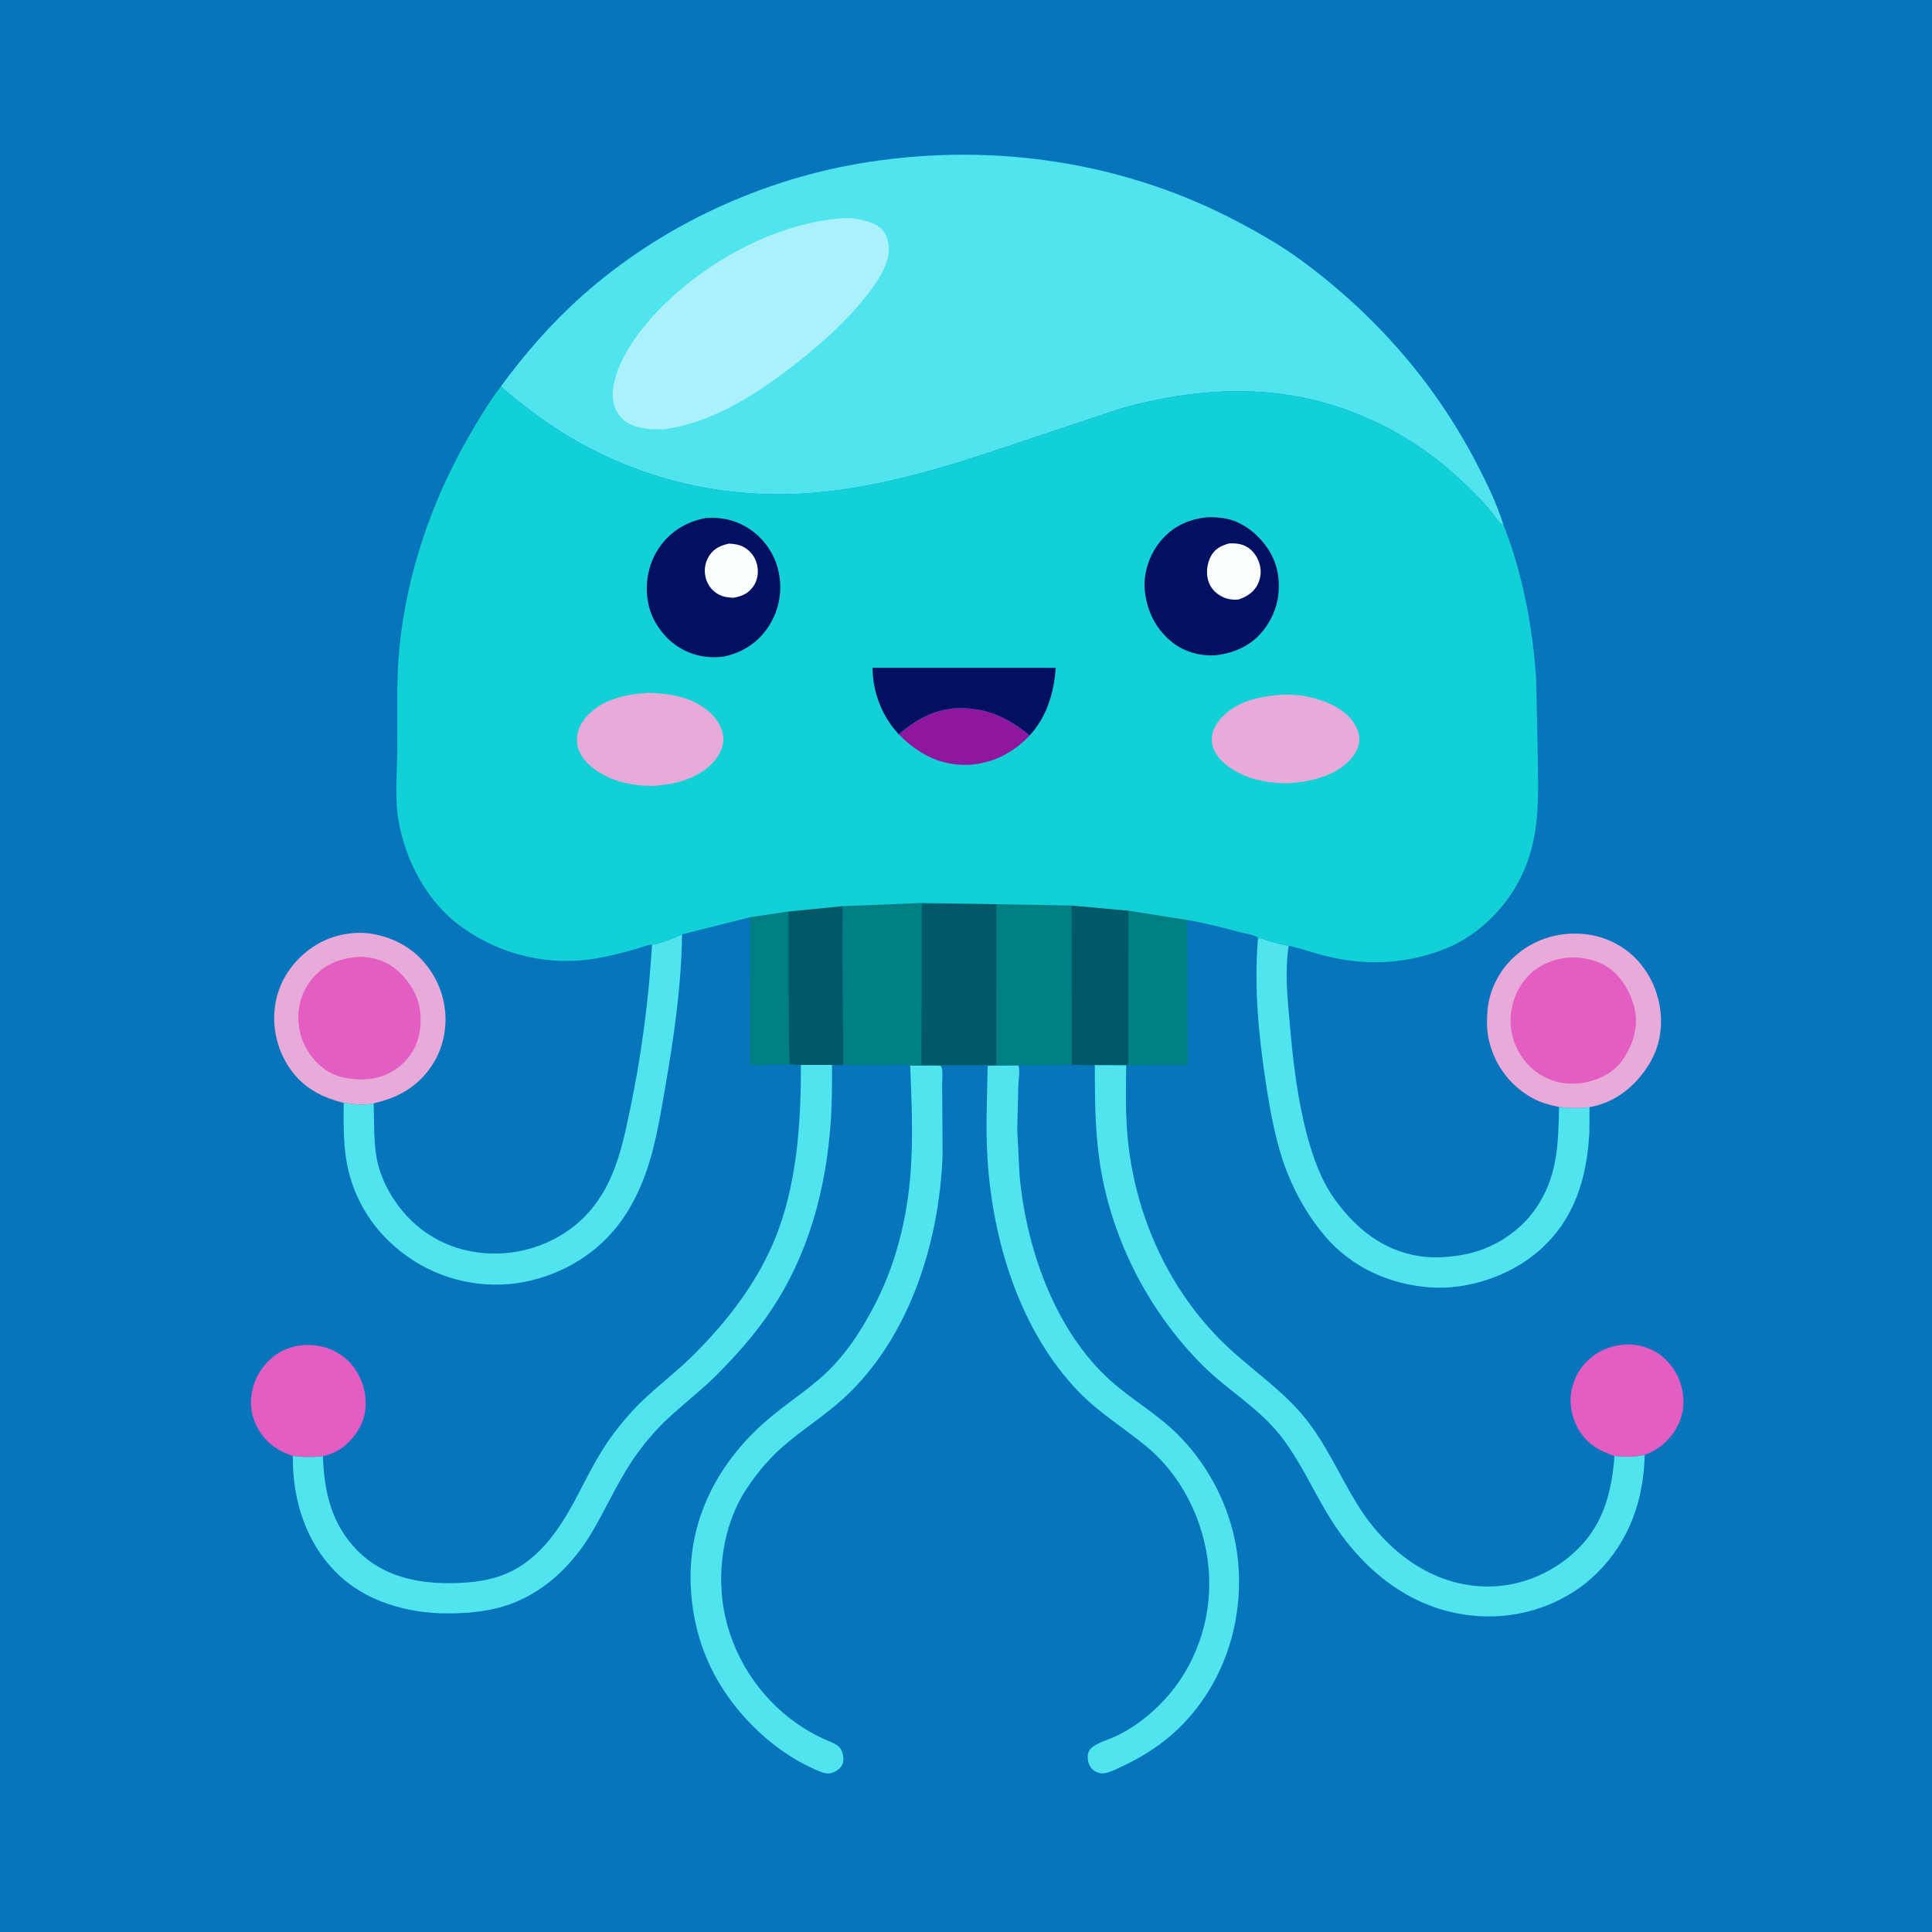 <svg version="1.1" xmlns="http://www.w3.org/2000/svg" style="display: block;" viewBox="0 0 2048 2048" width="1024" height="1024">
<path transform="translate(0,0)" fill="rgb(6,117,187)" d="M -0 -0 L 2048 0 L 2048 2048 L -0 2048 L -0 -0 z"/>
<path transform="translate(0,0)" fill="rgb(0,127,131)" d="M 835.846 966.235 C 836.164 983.727 835.281 1122.84 837.5 1128.01 L 843.52 1128.74 L 795.409 1129 L 795.34 972.265 L 835.846 966.235 z"/>
<path transform="translate(0,0)" fill="rgb(1,89,104)" d="M 835.846 966.235 L 892.279 960.616 C 894.309 965.339 893.244 972.597 893.239 977.787 L 893.197 1015.12 L 893.962 1128.92 L 881.976 1128.88 L 848.954 1128.91 L 843.52 1128.74 L 837.5 1128.01 C 835.281 1122.84 836.164 983.727 835.846 966.235 z"/>
<path transform="translate(0,0)" fill="rgb(0,127,131)" d="M 1196.21 965.34 L 1258.42 975.209 L 1258.85 1081.31 L 1258.94 1114.35 C 1258.95 1118.68 1259.75 1124.88 1258.45 1128.94 L 1213.83 1128.98 C 1208.59 1128.99 1200.9 1129.92 1195.97 1128.49 L 1196.21 965.34 z"/>
<path transform="translate(0,0)" fill="rgb(1,89,104)" d="M 1135.68 959.862 L 1196.21 965.34 L 1195.97 1128.49 L 1193.83 1129.24 L 1160.55 1129.04 L 1136.07 1128.83 L 1135.68 959.862 z"/>
<path transform="translate(0,0)" fill="rgb(227,93,194)" d="M 1711.45 1543.42 C 1696.09 1538.35 1682.94 1530.93 1674.24 1516.73 C 1666.11 1503.47 1662.5 1486.61 1666.48 1471.37 L 1666.98 1469.5 C 1668.97 1461.91 1672.48 1454.46 1677.48 1448.37 C 1689.15 1434.18 1704.14 1426.68 1722.34 1425.28 C 1736.36 1424.2 1752.25 1429.41 1762.93 1438.64 C 1776.04 1449.95 1783.56 1465.69 1784.46 1482.99 C 1785.32 1499.62 1778.89 1514.58 1767.63 1526.58 C 1760.66 1534.01 1752.75 1538.49 1743.44 1542.42 C 1731.87 1544.57 1723.21 1544.88 1711.45 1543.42 z"/>
<path transform="translate(0,0)" fill="rgb(227,93,194)" d="M 310.484 1543.42 C 292.677 1537.21 280.285 1528.37 271.786 1511 C 264.45 1496.01 264.39 1480.26 270.174 1464.79 C 275.674 1450.08 287.745 1436.93 302.202 1430.64 C 313.271 1425.82 325.104 1424.62 337 1426.63 L 338.772 1426.92 C 353.165 1429.43 367.485 1438.43 375.827 1450.44 C 385.704 1464.66 389.671 1481.61 386.565 1498.69 C 383.904 1513.33 372.649 1528.23 360.346 1536.28 C 354.79 1539.91 348.753 1542.16 342.306 1543.6 C 331.239 1545.08 321.592 1544.81 310.484 1543.42 z"/>
<path transform="translate(0,0)" fill="rgb(79,228,238)" d="M 1333.31 997.163 L 1334.5 994.488 C 1337.53 994.693 1340.19 995.918 1343.07 996.779 C 1350.53 999.011 1358.38 1001.3 1366.07 1002.52 C 1361.82 1029.72 1364.76 1057.37 1367.14 1084.63 C 1370.6 1124.32 1375.16 1164.07 1385.38 1202.66 C 1391.9 1227.26 1400.5 1251.55 1415.59 1272.28 C 1437.6 1302.52 1465.66 1325.13 1503.34 1331.36 C 1519.61 1334.04 1535.72 1332.82 1551.83 1329.88 C 1581.65 1324.45 1610.34 1306.44 1627.66 1281.5 C 1651.23 1247.57 1651.89 1213 1652.64 1173.4 C 1661.23 1174.29 1669.36 1175.11 1678 1174.29 L 1684.97 1173.63 L 1684.8 1200.42 C 1682.24 1248.77 1669.15 1292.55 1631.79 1325.49 C 1601.49 1352.21 1556.39 1367.57 1516.15 1364.69 C 1473.35 1361.64 1433 1343.71 1404.81 1310.67 C 1387.37 1290.22 1373.51 1266.3 1363.86 1241.22 C 1352.27 1211.11 1346.67 1179.14 1341.79 1147.37 C 1334.22 1098.04 1329.36 1047.04 1333.31 997.163 z"/>
<path transform="translate(0,0)" fill="rgb(79,228,238)" d="M 723.004 990.498 C 722.293 1045.43 714.344 1099.92 704.948 1153.93 C 699.123 1187.4 693.761 1221.39 680.925 1253.04 C 671.195 1277.04 658.692 1297.44 640.059 1315.59 C 609.981 1344.89 565.881 1362.46 523.831 1361.78 C 479.084 1361.06 438.027 1342.96 407.228 1310.62 C 385.729 1288.05 371.906 1259.8 366.984 1229 C 363.844 1209.35 364.183 1188.89 364.356 1169.04 C 374.792 1170.47 385.694 1172.2 396.091 1169.61 C 396.856 1188.64 395.85 1208.39 399.194 1227.19 C 402.944 1248.28 413.929 1268.78 427.707 1284.95 C 450.047 1311.17 480.5 1326.03 514.706 1328.5 C 550.272 1331.07 586.679 1319.24 613.5 1295.64 C 628.77 1282.21 640.226 1265.06 648.248 1246.45 C 658.061 1223.7 663.022 1199.42 668.068 1175.26 C 680.034 1117.99 687.685 1059.7 691.186 1001.29 C 695.775 1001.57 718.029 993.07 723.004 990.498 z"/>
<path transform="translate(0,0)" fill="rgb(231,170,217)" d="M 364.356 1169.04 C 338.989 1162.94 318.596 1151.29 304.689 1128.67 C 291.546 1107.28 287.289 1081.49 293.352 1057.08 C 299.11 1033.9 315.082 1013.71 335.469 1001.43 C 353.811 990.392 377.255 986.148 398.228 990.606 C 422.822 995.834 443.173 1008.81 457.097 1030.03 C 470.6 1050.6 475.427 1075.96 470.218 1100 C 465.225 1123.04 451.01 1143.28 431.068 1155.81 C 419.906 1162.82 408.819 1166.46 396.091 1169.61 C 385.694 1172.2 374.792 1170.47 364.356 1169.04 z"/>
<path transform="translate(0,0)" fill="rgb(227,93,194)" d="M 378.747 1014.45 C 389.801 1013.3 404.065 1017.23 413.5 1023.07 C 426.977 1031.41 439.848 1048.09 443.658 1063.37 C 447.872 1080.27 446.178 1100.64 436.76 1115.55 C 428.695 1128.32 415.222 1138.54 400.483 1142.06 L 399.125 1142.37 C 394.672 1143.45 390.449 1143.88 385.895 1144.22 C 370.266 1144.28 355.378 1142.12 342.563 1132.22 C 328.676 1121.49 318.849 1104.7 316.748 1087.26 C 314.612 1069.53 319.056 1051.88 330.563 1037.99 C 343.559 1022.31 358.864 1016.24 378.747 1014.45 z"/>
<path transform="translate(0,0)" fill="rgb(231,170,217)" d="M 1652.64 1173.4 C 1641.27 1171.08 1630.96 1168.21 1620.99 1162.06 C 1599.1 1148.58 1584.38 1128.18 1578.41 1103.12 C 1575.88 1092.46 1575.94 1081.85 1576.83 1071.02 C 1578.72 1048.05 1590.72 1026.08 1608.36 1011.43 C 1628.73 994.501 1654.41 987.393 1680.66 990.259 C 1703.05 992.704 1725.42 1004.45 1739.45 1022.21 C 1748.43 1033.55 1754.12 1044.82 1757.72 1058.8 C 1763.66 1081.79 1761.03 1106.52 1748.78 1127.03 C 1735.96 1148.5 1716.03 1166.12 1691.37 1172.25 L 1684.97 1173.63 L 1678 1174.29 C 1669.36 1175.11 1661.23 1174.29 1652.64 1173.4 z"/>
<path transform="translate(0,0)" fill="rgb(227,93,194)" d="M 1659.41 1015.24 C 1674.84 1013.86 1690.48 1016.63 1703.72 1024.9 C 1718.99 1034.44 1729.69 1053.95 1733.16 1071.2 C 1736.85 1089.53 1730.21 1109.37 1719.55 1124.21 C 1709.75 1137.86 1694.32 1144.94 1678.18 1147.83 L 1676.98 1147.99 L 1674.98 1148.21 C 1659.13 1150.1 1644.16 1146.81 1630.83 1137.86 C 1615.64 1127.67 1605.59 1111.49 1602.29 1093.62 C 1599.12 1076.43 1603.39 1057.09 1613.38 1042.7 C 1624.79 1026.26 1639.95 1018.66 1659.41 1015.24 z"/>
<path transform="translate(0,0)" fill="rgb(79,228,238)" d="M 1079.31 1129.32 C 1081.64 1132.65 1079.73 1144.25 1079.53 1148.89 L 1078.3 1197.5 L 1080.77 1245.55 C 1087.47 1320.78 1116.33 1404.97 1171.7 1458.44 C 1191.3 1477.37 1215.08 1491.58 1235.9 1509.12 C 1279.45 1545.79 1308.09 1601.28 1312.66 1658 C 1317.36 1716.27 1300.14 1774.33 1261.86 1818.99 C 1241.26 1843.02 1215.97 1860.39 1187.27 1873.5 C 1182.25 1875.79 1174.02 1880.04 1168.5 1879.85 C 1164.73 1879.72 1160.66 1878.24 1158 1875.5 C 1154.34 1871.75 1152.87 1867.2 1153.04 1862 C 1153.18 1857.42 1154.77 1854.47 1158.41 1851.73 C 1164.89 1846.85 1174.86 1844.14 1182.31 1840.7 C 1199.31 1832.87 1214.56 1821.44 1227.95 1808.44 C 1262.38 1775.02 1281.45 1728.23 1281.85 1680.33 C 1282.3 1625.25 1257.84 1568.36 1215.07 1533.16 C 1191.27 1513.57 1165.02 1497.63 1143.45 1475.31 C 1081.02 1410.66 1052.06 1315.2 1046.71 1227.14 C 1044.74 1194.73 1046.43 1162.23 1046.97 1129.8 L 1074.49 1129.31 L 1079.31 1129.32 z"/>
<path transform="translate(0,0)" fill="rgb(79,228,238)" d="M 964.859 1129.44 L 997.132 1129.72 L 998.042 1131.18 C 999.722 1134.94 998.637 1146.49 998.731 1150.93 L 999.213 1223.23 C 996.002 1319.7 961.792 1426.35 885.5 1489.95 C 866.703 1505.62 845.995 1518.99 827.774 1535.31 C 813.419 1548.18 800.761 1563.68 790.306 1579.84 C 765.83 1617.68 759 1670.14 768.766 1713.67 C 779.787 1762.81 810.229 1805.77 852.907 1832.41 C 859.458 1836.5 866.23 1840.11 873.247 1843.33 C 877.891 1845.46 883.457 1847.39 887.649 1850.29 C 891.377 1852.88 893.18 1857.11 893.781 1861.5 C 894.472 1866.56 894.036 1869.69 890.801 1873.63 C 888.185 1876.82 882.641 1879.8 878.5 1879.95 C 873.272 1880.14 866.542 1876.87 861.79 1874.71 C 841.838 1865.61 822.635 1852.59 806.5 1837.75 C 760.145 1795.1 734.384 1742.25 732.134 1679.03 C 729.595 1607.65 763.753 1546 817.866 1501.39 C 840.448 1482.78 864.389 1468.17 884.499 1446.43 C 901.146 1428.44 913.604 1408.82 925.114 1387.28 C 949.123 1342.34 961.467 1293.43 965.274 1242.78 C 968.114 1205.01 966.272 1167.22 964.859 1129.44 z"/>
<path transform="translate(0,0)" fill="rgb(79,228,238)" d="M 848.954 1128.91 L 881.976 1128.88 C 881.998 1149.27 882.058 1169.84 880.568 1190.17 C 875.282 1262.34 856.878 1330.66 815.97 1391.05 C 800.013 1414.61 780.508 1436.62 760.463 1456.78 C 743.5 1473.84 724.41 1488.2 706.971 1504.64 C 695.579 1515.39 685.348 1527.29 676.098 1539.92 C 657.327 1565.54 644.818 1594.29 629.062 1621.64 C 607.436 1659.17 575.142 1690.57 533 1703.04 C 514.137 1708.62 493.91 1710.27 474.32 1710.26 C 431.261 1710.24 386.615 1697.55 355.72 1666.27 C 324.281 1634.45 310.458 1590.54 310.415 1546.51 L 310.484 1543.42 C 321.592 1544.81 331.239 1545.08 342.306 1543.6 C 343.591 1582.17 351.623 1616.52 379.756 1644.54 C 405.373 1670.06 440.009 1678.25 475.232 1678.21 C 493.423 1678.19 511.948 1676.78 529.284 1670.93 C 568.049 1657.87 591.484 1624.09 609.869 1589.55 C 622.284 1566.22 633.715 1542.14 649.543 1520.85 C 659.272 1507.77 670.253 1494.93 682.132 1483.73 C 699.874 1467 719.37 1452.18 736.586 1434.86 C 771.484 1399.77 802.173 1360.09 821.176 1314.03 C 844.801 1256.76 849.207 1190.17 848.954 1128.91 z"/>
<path transform="translate(0,0)" fill="rgb(79,228,238)" d="M 1160.55 1129.04 L 1193.83 1129.24 C 1193.48 1155.37 1192.91 1181.44 1195.51 1207.5 C 1203.36 1286.35 1236.32 1361.64 1292 1418.68 C 1321.3 1448.7 1357.14 1470.58 1383.62 1503.44 C 1406.27 1531.56 1419.58 1563.4 1438.25 1593.82 C 1468.59 1643.26 1517.41 1681.76 1577.5 1681.8 C 1613.58 1681.83 1649.38 1665.94 1674.44 1640.08 C 1700.63 1613.06 1708.57 1579.92 1711.45 1543.42 C 1723.21 1544.88 1731.87 1544.57 1743.44 1542.42 C 1742.33 1589.68 1727.43 1632.86 1693.6 1666.85 C 1663.69 1696.9 1621.12 1713.44 1578.93 1713.48 C 1504.29 1713.56 1446.11 1668.7 1408.46 1606.89 C 1390.98 1578.18 1377.96 1548 1356.93 1521.37 C 1333.84 1492.13 1301.14 1473.55 1274.92 1447.42 C 1216.21 1388.89 1176.12 1309.42 1165.08 1227.25 C 1160.66 1194.39 1160.6 1162.11 1160.55 1129.04 z"/>
<path transform="translate(0,0)" fill="rgb(0,127,131)" d="M 977.358 957.153 L 1135.68 959.862 L 1136.07 1128.83 L 1079.31 1129.32 L 1074.49 1129.31 L 1056.1 1129.05 L 997 1129.11 L 997.132 1129.72 L 964.859 1129.44 C 958.171 1128.06 949.668 1129.02 942.706 1129 L 893.962 1128.92 L 893.197 1015.12 L 893.239 977.787 C 893.244 972.597 894.309 965.339 892.279 960.616 L 977.358 957.153 z"/>
<path transform="translate(0,0)" fill="rgb(1,89,104)" d="M 977.174 958.057 L 1056.26 957.649 L 1056.1 1129.05 L 997 1129.11 C 990.481 1128.37 983.329 1128.95 976.737 1128.97 L 977.174 958.057 z"/>
<path transform="translate(0,0)" fill="rgb(79,228,238)" d="M 530.996 409.574 C 556.445 374.809 584.839 342.288 617.064 313.587 C 701.162 238.687 809.436 188.838 920.573 171.739 C 1055.06 151.047 1192.86 171.724 1313.29 235.663 C 1336.25 247.852 1358.98 260.917 1379.92 276.346 C 1457.57 333.548 1520.47 405.155 1565.07 490.844 C 1575.83 511.521 1586.61 533.492 1593.48 555.791 L 1592.51 556.361 C 1586.94 551.795 1582.75 544.504 1577.98 539 C 1569.56 529.288 1560.63 520.303 1551.29 511.482 C 1513.05 475.367 1470.92 449.241 1421.05 432.265 C 1344.4 406.171 1264.96 411.537 1188 433.081 L 1064.17 474.487 C 991.514 499.011 913.866 521.797 836.776 523.815 C 738.189 526.397 642.539 496.015 563.929 436.343 C 552.707 427.824 541.228 419.274 530.996 409.574 z"/>
<path transform="translate(0,0)" fill="rgb(171,241,252)" d="M 891.327 231.422 C 898.663 230.843 906.326 231.35 913.5 233.042 C 922.247 235.104 932.922 238.539 937.756 246.8 C 942.588 255.057 943.371 266.412 940.559 275.49 L 940.065 277 C 936.279 288.903 929.122 299.747 921.571 309.587 C 899.612 338.201 872.678 362.728 844.351 384.902 C 803.656 416.758 756.311 448.08 704.055 455.023 C 697.57 455.077 690.998 455.342 684.568 454.371 L 683 454.117 C 675.354 452.935 668.398 450.807 662.111 446.105 C 655.573 441.217 650.745 431.941 649.839 423.842 C 646.769 396.427 668.617 362.632 685.7 342.505 C 734.587 284.905 815.27 237.52 891.327 231.422 z"/>
<path transform="translate(0,0)" fill="rgb(17,209,215)" d="M 530.996 409.574 C 541.228 419.274 552.707 427.824 563.929 436.343 C 642.539 496.015 738.189 526.397 836.776 523.815 C 913.866 521.797 991.514 499.011 1064.17 474.487 L 1188 433.081 C 1264.96 411.537 1344.4 406.171 1421.05 432.265 C 1470.92 449.241 1513.05 475.367 1551.29 511.482 C 1560.63 520.303 1569.56 529.288 1577.98 539 C 1582.75 544.504 1586.94 551.795 1592.51 556.361 L 1593.48 555.791 C 1614.16 607.761 1624.83 664.936 1628.43 720.576 L 1630.02 797.238 C 1630.51 840.252 1633.2 880.639 1616.13 921.285 C 1600.52 958.455 1569.24 991.052 1531.5 1005.92 C 1490.6 1022.03 1448.89 1023.94 1406.28 1013.61 C 1392.84 1010.35 1379.49 1005.44 1366.07 1002.52 C 1358.38 1001.3 1350.53 999.011 1343.07 996.779 C 1340.19 995.918 1337.53 994.693 1334.5 994.488 L 1333.31 997.163 L 1333.19 993.525 C 1328.1 990.538 1319.63 989.502 1313.92 988.015 C 1295.56 983.233 1277.14 978.403 1258.42 975.209 L 1196.21 965.34 L 1135.68 959.862 L 977.358 957.153 L 892.279 960.616 L 835.846 966.235 L 795.34 972.265 L 723.004 990.498 C 718.029 993.07 695.775 1001.57 691.186 1001.29 C 685.62 1001.65 678.807 1004.77 673.346 1006.27 C 660.113 1009.9 647.142 1013.31 633.623 1015.72 C 583.004 1024.72 531.718 1012.94 489.964 983.093 C 452.912 956.605 429.926 913.206 422.283 869 L 421.673 865.402 C 418.548 839.841 421.241 813.178 421.222 787.5 C 421.198 754.153 420.123 721.059 423.316 687.781 C 430.885 608.901 457.25 531.683 496.645 463.133 C 507.235 444.705 518.145 426.534 530.996 409.574 z"/>
<path transform="translate(0,0)" fill="rgb(143,22,158)" d="M 952.678 778.333 C 968.802 764.894 984.035 755.258 1005 751.747 L 1006.39 751.501 C 1014.82 750.108 1024.56 750.517 1033 751.718 L 1034.5 751.919 C 1056.34 754.981 1074.74 765.701 1091.45 779.619 L 1089.77 781.485 C 1071.81 799.786 1047.87 811.068 1022 810.803 C 993.888 810.515 971.929 797.796 952.678 778.333 z"/>
<path transform="translate(0,0)" fill="rgb(2,16,97)" d="M 952.678 778.333 C 934.796 759.138 925.247 734.168 924.907 707.907 L 1119.13 707.927 C 1117.3 734.076 1109.7 760.037 1091.45 779.619 C 1074.74 765.701 1056.34 754.981 1034.5 751.919 L 1033 751.718 C 1024.56 750.517 1014.82 750.108 1006.39 751.501 L 1005 751.747 C 984.035 755.258 968.802 764.894 952.678 778.333 z"/>
<path transform="translate(0,0)" fill="rgb(231,170,217)" d="M 1359.54 736.436 C 1368 736.268 1377.86 736.557 1386.09 738.481 C 1400.33 741.813 1413.25 745.986 1424.89 755.181 C 1433.13 761.695 1440.01 771.216 1440.9 781.979 C 1441.58 790.205 1437.22 798.708 1431.88 804.654 C 1415.4 823.018 1388.61 828.931 1364.98 830.284 C 1340.54 830.179 1316.01 825.168 1297.17 808.471 C 1290.71 802.742 1284.92 794.348 1284.56 785.5 C 1284.17 776.052 1288.37 767.947 1294.58 761.083 C 1310.91 743.043 1336.4 737.753 1359.54 736.436 z"/>
<path transform="translate(0,0)" fill="rgb(231,170,217)" d="M 686.438 734.417 C 707.531 735.09 727.828 737.519 745.703 749.828 C 755.7 756.713 764.181 766.634 766.405 778.825 C 768.024 787.694 764.868 796.278 759.751 803.494 C 749.098 818.518 728.518 827.785 710.746 830.937 L 694.394 833.06 C 670.436 833.257 647.516 828.868 628.21 813.815 C 619.793 807.253 612.887 798.439 611.755 787.501 C 610.683 777.139 614.53 767.899 621.221 760.156 C 637.493 741.328 662.793 736.144 686.438 734.417 z"/>
<path transform="translate(0,0)" fill="rgb(2,16,97)" d="M 1279.53 548.388 C 1284.5 548.077 1289.55 548.426 1294.5 548.94 C 1312.58 550.817 1328.73 561.999 1339.82 575.954 C 1352.82 592.305 1357.34 610.328 1355.03 631 C 1353.58 643.984 1347.75 657.085 1339.81 667.442 C 1327.12 683.977 1309.53 691.953 1289.25 694.555 C 1273.03 695.904 1255.59 691.112 1242.77 680.975 C 1225.62 667.417 1215.9 648.131 1213.57 626.613 C 1211.57 608.199 1218.29 588.147 1229.97 573.884 C 1242.68 558.362 1259.76 550.238 1279.53 548.388 z"/>
<path transform="translate(0,0)" fill="rgb(251,254,254)" d="M 1302.73 576.084 C 1307.82 575.844 1312.69 575.97 1317.53 577.728 C 1325.24 580.526 1330.87 586.742 1333.95 594.235 C 1337.37 602.547 1337.23 611.207 1333.3 619.315 C 1329.2 627.784 1321.67 632.443 1313.14 635.436 C 1307.77 636.066 1301.95 635.445 1297 633.197 C 1289.22 629.663 1283.65 624.3 1280.94 616.071 C 1278.18 607.706 1279.43 597.484 1283.54 589.703 C 1287.72 581.785 1294.47 578.444 1302.73 576.084 z"/>
<path transform="translate(0,0)" fill="rgb(2,16,97)" d="M 747.51 549.209 C 763.218 548.011 777.341 550.562 791.017 558.557 C 807.749 568.34 820.016 584.704 824.749 603.5 C 829.97 624.231 826.469 645.588 815.047 663.612 C 804.212 680.712 787.596 691.473 768.048 695.857 C 750.351 698.336 733.388 695.144 718.35 685.283 C 703.1 675.283 690.871 657.963 687.257 640.027 C 683.175 619.763 686.826 598.386 698.359 581.132 C 710.073 563.606 727.116 553.363 747.51 549.209 z"/>
<path transform="translate(0,0)" fill="rgb(251,254,254)" d="M 772.77 576.226 C 778.533 576.63 783.334 577.156 788.485 579.986 C 795.624 583.909 800.256 590.109 802.34 597.943 C 804.4 605.683 803.369 614.261 798.941 621 C 793.566 629.18 786.615 632.067 777.336 633.667 C 771.725 633.41 766.507 632.763 761.5 630.01 C 754.864 626.361 749.981 619.919 748.104 612.619 C 745.987 604.387 747.351 595.794 752.076 588.688 C 757.063 581.187 764.312 578.085 772.77 576.226 z"/>
</svg>